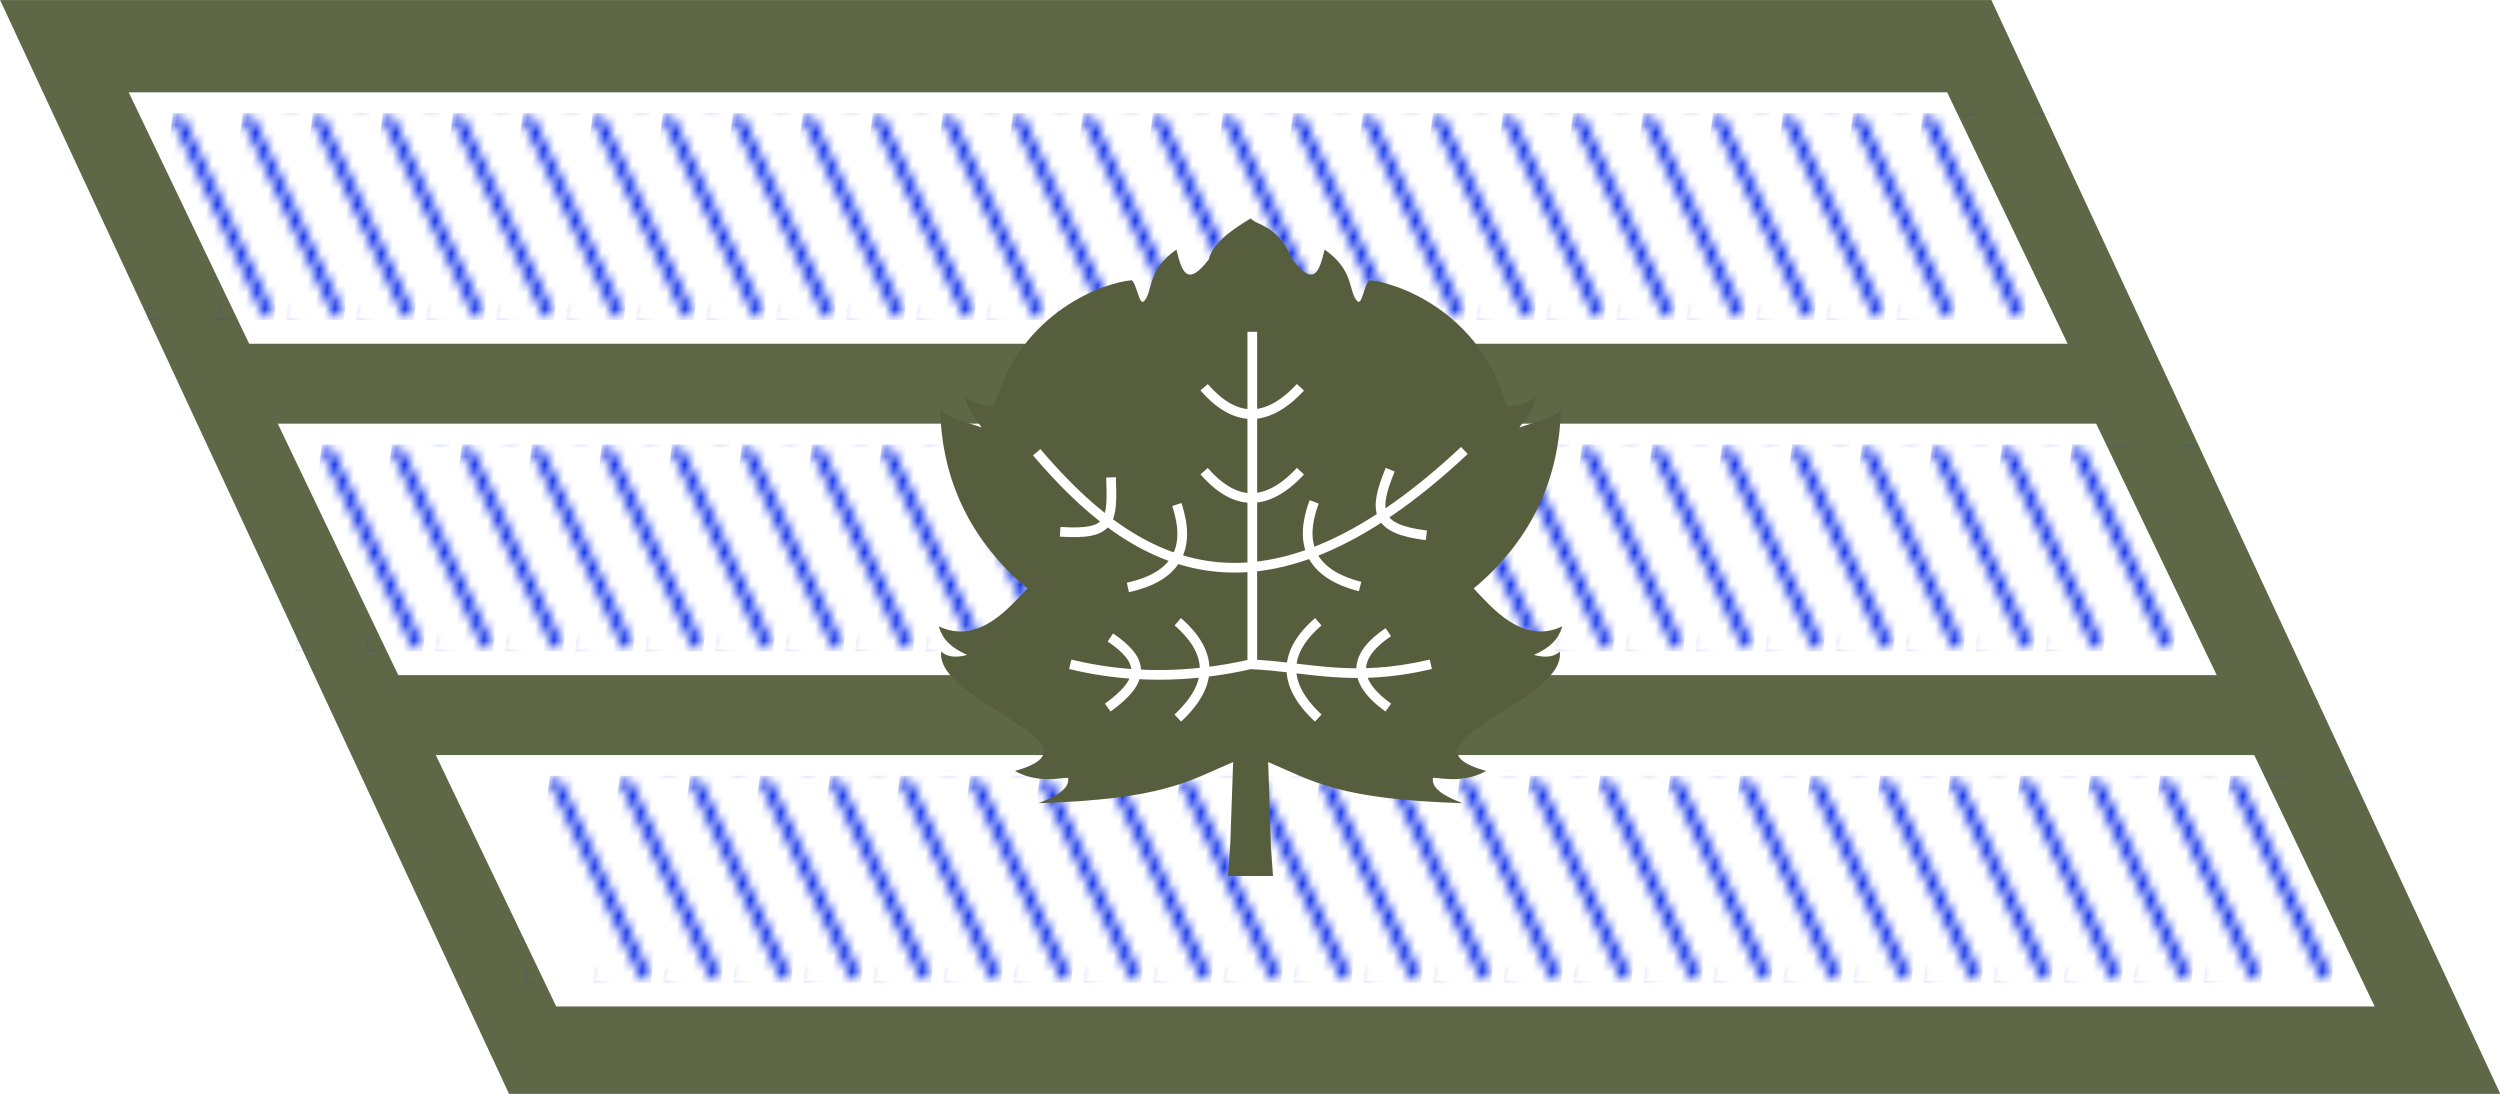 <?xml version="1.0" encoding="UTF-8" standalone="no"?>
<!-- Created with Inkscape (http://www.inkscape.org/) -->
<svg
   xmlns:svg="http://www.w3.org/2000/svg"
   xmlns="http://www.w3.org/2000/svg"
   xmlns:xlink="http://www.w3.org/1999/xlink"
   version="1.0"
   width="245.146"
   height="107.264"
   id="svg8663">
  <defs
     id="defs8665">
    <pattern
       patternTransform="translate(585.911,509.49)"
       id="pattern9954"
       xlink:href="#pattern5121" />
    <pattern
       patternTransform="translate(582.478,509.49)"
       id="pattern9950"
       xlink:href="#pattern5121" />
    <pattern
       patternTransform="translate(579.046,509.49)"
       id="pattern9946"
       xlink:href="#pattern5121" />
    <pattern
       patternTransform="translate(575.613,509.49)"
       id="pattern9942"
       xlink:href="#pattern5121" />
    <pattern
       patternTransform="translate(572.181,509.49)"
       id="pattern9938"
       xlink:href="#pattern5121" />
    <pattern
       patternTransform="translate(568.748,509.49)"
       id="pattern9934"
       xlink:href="#pattern5121" />
    <pattern
       patternTransform="translate(565.316,509.49)"
       id="pattern9930"
       xlink:href="#pattern5121" />
    <pattern
       patternTransform="translate(561.883,509.49)"
       id="pattern9926"
       xlink:href="#pattern5121" />
    <pattern
       patternTransform="translate(558.451,509.49)"
       id="pattern9922"
       xlink:href="#pattern5121" />
    <pattern
       patternTransform="translate(555.018,509.49)"
       id="pattern9918"
       xlink:href="#pattern5121" />
    <pattern
       patternTransform="translate(551.586,509.49)"
       id="pattern9914"
       xlink:href="#pattern5121" />
    <pattern
       patternTransform="translate(548.153,509.49)"
       id="pattern9910"
       xlink:href="#pattern5121" />
    <pattern
       patternTransform="translate(544.721,509.49)"
       id="pattern9906"
       xlink:href="#pattern5121" />
    <pattern
       patternTransform="translate(541.288,509.49)"
       id="pattern9902"
       xlink:href="#pattern5121" />
    <pattern
       patternTransform="translate(537.856,509.49)"
       id="pattern9898"
       xlink:href="#pattern5121" />
    <pattern
       patternTransform="translate(534.423,509.49)"
       id="pattern9894"
       xlink:href="#pattern5121" />
    <pattern
       patternTransform="translate(530.991,509.49)"
       id="pattern9890"
       xlink:href="#pattern5121" />
    <pattern
       patternTransform="translate(527.558,509.49)"
       id="pattern9886"
       xlink:href="#pattern5121" />
    <pattern
       patternTransform="translate(524.126,509.49)"
       id="pattern9882"
       xlink:href="#pattern5121" />
    <pattern
       patternTransform="translate(520.693,509.49)"
       id="pattern9878"
       xlink:href="#pattern5121" />
    <pattern
       patternTransform="translate(517.261,509.49)"
       id="pattern9874"
       xlink:href="#pattern5121" />
    <pattern
       patternTransform="translate(513.828,509.49)"
       id="pattern9870"
       xlink:href="#pattern5121" />
    <pattern
       patternTransform="translate(510.396,509.49)"
       id="pattern9866"
       xlink:href="#pattern5121" />
    <pattern
       patternTransform="translate(506.963,509.49)"
       id="pattern9862"
       xlink:href="#pattern5121" />
    <pattern
       patternTransform="translate(503.531,509.49)"
       id="pattern9858"
       xlink:href="#pattern5121" />
    <pattern
       patternTransform="translate(500.098,509.49)"
       id="pattern9854"
       xlink:href="#pattern5121" />
    <pattern
       patternTransform="translate(496.666,509.49)"
       id="pattern9850"
       xlink:href="#pattern5121" />
    <pattern
       patternTransform="translate(493.233,509.49)"
       id="pattern9846"
       xlink:href="#pattern5121" />
    <pattern
       patternTransform="translate(489.801,509.49)"
       id="pattern9842"
       xlink:href="#pattern5121" />
    <pattern
       patternTransform="translate(486.368,509.49)"
       id="pattern9838"
       xlink:href="#pattern5121" />
    <pattern
       patternTransform="translate(482.936,509.49)"
       id="pattern9834"
       xlink:href="#pattern5121" />
    <pattern
       patternTransform="translate(479.503,509.49)"
       id="pattern9830"
       xlink:href="#pattern5121" />
    <pattern
       patternTransform="translate(476.071,509.49)"
       id="pattern9826"
       xlink:href="#pattern5121" />
    <pattern
       patternTransform="translate(472.638,509.49)"
       id="pattern9822"
       xlink:href="#pattern5121" />
    <pattern
       patternTransform="translate(469.206,509.49)"
       id="pattern9818"
       xlink:href="#pattern5121" />
    <pattern
       patternTransform="translate(465.773,509.49)"
       id="pattern9814"
       xlink:href="#pattern5121" />
    <pattern
       patternTransform="translate(462.341,509.49)"
       id="pattern9810"
       xlink:href="#pattern5121" />
    <pattern
       patternTransform="translate(458.908,509.49)"
       id="pattern9806"
       xlink:href="#pattern5121" />
    <pattern
       patternTransform="translate(455.476,509.49)"
       id="pattern9802"
       xlink:href="#pattern5121" />
    <pattern
       patternTransform="translate(452.043,509.49)"
       id="pattern9798"
       xlink:href="#pattern5121" />
    <pattern
       patternTransform="translate(448.611,509.49)"
       id="pattern9794"
       xlink:href="#pattern5121" />
    <pattern
       patternTransform="translate(445.178,509.49)"
       id="pattern9790"
       xlink:href="#pattern5121" />
    <pattern
       patternTransform="translate(441.746,509.49)"
       id="pattern9786"
       xlink:href="#pattern5121" />
    <pattern
       patternTransform="translate(438.313,509.49)"
       id="pattern9782"
       xlink:href="#pattern5121" />
    <pattern
       patternTransform="translate(434.881,509.49)"
       id="pattern9778"
       xlink:href="#pattern5121" />
    <pattern
       patternTransform="translate(431.448,509.49)"
       id="pattern9774"
       xlink:href="#pattern5121" />
    <pattern
       patternTransform="translate(428.016,509.49)"
       id="pattern9770"
       xlink:href="#pattern5121" />
    <pattern
       patternTransform="translate(424.583,509.49)"
       id="pattern9766"
       xlink:href="#pattern5121" />
    <pattern
       patternTransform="translate(421.151,509.49)"
       id="pattern9762"
       xlink:href="#pattern5121" />
    <pattern
       patternTransform="translate(417.718,509.49)"
       id="pattern9758"
       xlink:href="#pattern5121" />
    <pattern
       patternTransform="translate(585.911,509.49)"
       id="pattern9754"
       xlink:href="#pattern5121" />
    <pattern
       patternTransform="translate(582.478,509.49)"
       id="pattern9750"
       xlink:href="#pattern5121" />
    <pattern
       patternTransform="translate(579.046,509.49)"
       id="pattern9746"
       xlink:href="#pattern5121" />
    <pattern
       patternTransform="translate(575.613,509.49)"
       id="pattern9742"
       xlink:href="#pattern5121" />
    <pattern
       patternTransform="translate(572.181,509.49)"
       id="pattern9738"
       xlink:href="#pattern5121" />
    <pattern
       patternTransform="translate(568.748,509.49)"
       id="pattern9734"
       xlink:href="#pattern5121" />
    <pattern
       patternTransform="translate(565.316,509.49)"
       id="pattern9730"
       xlink:href="#pattern5121" />
    <pattern
       patternTransform="translate(561.883,509.49)"
       id="pattern9726"
       xlink:href="#pattern5121" />
    <pattern
       patternTransform="translate(558.451,509.49)"
       id="pattern9722"
       xlink:href="#pattern5121" />
    <pattern
       patternTransform="translate(555.018,509.49)"
       id="pattern9718"
       xlink:href="#pattern5121" />
    <pattern
       patternTransform="translate(551.586,509.49)"
       id="pattern9714"
       xlink:href="#pattern5121" />
    <pattern
       patternTransform="translate(548.153,509.49)"
       id="pattern9710"
       xlink:href="#pattern5121" />
    <pattern
       patternTransform="translate(544.721,509.49)"
       id="pattern9706"
       xlink:href="#pattern5121" />
    <pattern
       patternTransform="translate(541.288,509.49)"
       id="pattern9702"
       xlink:href="#pattern5121" />
    <pattern
       patternTransform="translate(537.856,509.49)"
       id="pattern9698"
       xlink:href="#pattern5121" />
    <pattern
       patternTransform="translate(534.423,509.49)"
       id="pattern9694"
       xlink:href="#pattern5121" />
    <pattern
       patternTransform="translate(530.991,509.49)"
       id="pattern9690"
       xlink:href="#pattern5121" />
    <pattern
       patternTransform="translate(527.558,509.49)"
       id="pattern9686"
       xlink:href="#pattern5121" />
    <pattern
       patternTransform="translate(524.126,509.49)"
       id="pattern9682"
       xlink:href="#pattern5121" />
    <pattern
       patternTransform="translate(520.693,509.49)"
       id="pattern9678"
       xlink:href="#pattern5121" />
    <pattern
       patternTransform="translate(517.261,509.49)"
       id="pattern9674"
       xlink:href="#pattern5121" />
    <pattern
       patternTransform="translate(513.828,509.49)"
       id="pattern9670"
       xlink:href="#pattern5121" />
    <pattern
       patternTransform="translate(510.396,509.49)"
       id="pattern9666"
       xlink:href="#pattern5121" />
    <pattern
       patternTransform="translate(506.963,509.49)"
       id="pattern9662"
       xlink:href="#pattern5121" />
    <pattern
       patternTransform="translate(503.531,509.49)"
       id="pattern9658"
       xlink:href="#pattern5121" />
    <pattern
       patternTransform="translate(500.098,509.49)"
       id="pattern9654"
       xlink:href="#pattern5121" />
    <pattern
       patternTransform="translate(496.666,509.49)"
       id="pattern9650"
       xlink:href="#pattern5121" />
    <pattern
       patternTransform="translate(493.233,509.49)"
       id="pattern9646"
       xlink:href="#pattern5121" />
    <pattern
       patternTransform="translate(489.801,509.49)"
       id="pattern9642"
       xlink:href="#pattern5121" />
    <pattern
       patternTransform="translate(486.368,509.49)"
       id="pattern9638"
       xlink:href="#pattern5121" />
    <pattern
       patternTransform="translate(482.936,509.49)"
       id="pattern9634"
       xlink:href="#pattern5121" />
    <pattern
       patternTransform="translate(479.503,509.49)"
       id="pattern9630"
       xlink:href="#pattern5121" />
    <pattern
       patternTransform="translate(476.071,509.49)"
       id="pattern9626"
       xlink:href="#pattern5121" />
    <pattern
       patternTransform="translate(472.638,509.49)"
       id="pattern9622"
       xlink:href="#pattern5121" />
    <pattern
       patternTransform="translate(469.206,509.49)"
       id="pattern9618"
       xlink:href="#pattern5121" />
    <pattern
       patternTransform="translate(465.773,509.49)"
       id="pattern9614"
       xlink:href="#pattern5121" />
    <pattern
       patternTransform="translate(462.341,509.49)"
       id="pattern9610"
       xlink:href="#pattern5121" />
    <pattern
       patternTransform="translate(458.908,509.49)"
       id="pattern9606"
       xlink:href="#pattern5121" />
    <pattern
       patternTransform="translate(455.476,509.49)"
       id="pattern9602"
       xlink:href="#pattern5121" />
    <pattern
       patternTransform="translate(452.043,509.49)"
       id="pattern9598"
       xlink:href="#pattern5121" />
    <pattern
       patternTransform="translate(448.611,509.49)"
       id="pattern9594"
       xlink:href="#pattern5121" />
    <pattern
       patternTransform="translate(445.178,509.49)"
       id="pattern9590"
       xlink:href="#pattern5121" />
    <pattern
       patternTransform="translate(441.746,509.49)"
       id="pattern9586"
       xlink:href="#pattern5121" />
    <pattern
       patternTransform="translate(438.313,509.49)"
       id="pattern9582"
       xlink:href="#pattern5121" />
    <pattern
       patternTransform="translate(434.881,509.49)"
       id="pattern9578"
       xlink:href="#pattern5121" />
    <pattern
       patternTransform="translate(431.448,509.49)"
       id="pattern9574"
       xlink:href="#pattern5121" />
    <pattern
       patternTransform="translate(428.016,509.49)"
       id="pattern9570"
       xlink:href="#pattern5121" />
    <pattern
       patternTransform="translate(424.583,509.49)"
       id="pattern9566"
       xlink:href="#pattern5121" />
    <pattern
       patternTransform="translate(421.151,509.49)"
       id="pattern9562"
       xlink:href="#pattern5121" />
    <pattern
       patternTransform="translate(417.718,509.49)"
       id="pattern9558"
       xlink:href="#pattern5121" />
    <pattern
       patternTransform="translate(585.911,509.49)"
       id="pattern9554"
       xlink:href="#pattern5121" />
    <pattern
       patternTransform="translate(582.478,509.49)"
       id="pattern9550"
       xlink:href="#pattern5121" />
    <pattern
       patternTransform="translate(579.046,509.49)"
       id="pattern9546"
       xlink:href="#pattern5121" />
    <pattern
       patternTransform="translate(575.613,509.49)"
       id="pattern9542"
       xlink:href="#pattern5121" />
    <pattern
       patternTransform="translate(572.181,509.49)"
       id="pattern9538"
       xlink:href="#pattern5121" />
    <pattern
       patternTransform="translate(568.748,509.49)"
       id="pattern9534"
       xlink:href="#pattern5121" />
    <pattern
       patternTransform="translate(565.316,509.49)"
       id="pattern9530"
       xlink:href="#pattern5121" />
    <pattern
       patternTransform="translate(561.883,509.49)"
       id="pattern9526"
       xlink:href="#pattern5121" />
    <pattern
       patternTransform="translate(558.451,509.49)"
       id="pattern9522"
       xlink:href="#pattern5121" />
    <pattern
       patternTransform="translate(555.018,509.49)"
       id="pattern9518"
       xlink:href="#pattern5121" />
    <pattern
       patternTransform="translate(551.586,509.49)"
       id="pattern9514"
       xlink:href="#pattern5121" />
    <pattern
       patternTransform="translate(548.153,509.49)"
       id="pattern9510"
       xlink:href="#pattern5121" />
    <pattern
       patternTransform="translate(544.721,509.49)"
       id="pattern9506"
       xlink:href="#pattern5121" />
    <pattern
       patternTransform="translate(541.288,509.49)"
       id="pattern9502"
       xlink:href="#pattern5121" />
    <pattern
       patternTransform="translate(537.856,509.49)"
       id="pattern9498"
       xlink:href="#pattern5121" />
    <pattern
       patternTransform="translate(534.423,509.49)"
       id="pattern9494"
       xlink:href="#pattern5121" />
    <pattern
       patternTransform="translate(530.991,509.49)"
       id="pattern9490"
       xlink:href="#pattern5121" />
    <pattern
       patternTransform="translate(527.558,509.49)"
       id="pattern9486"
       xlink:href="#pattern5121" />
    <pattern
       patternTransform="translate(524.126,509.49)"
       id="pattern9482"
       xlink:href="#pattern5121" />
    <pattern
       patternTransform="translate(520.693,509.49)"
       id="pattern9478"
       xlink:href="#pattern5121" />
    <pattern
       patternTransform="translate(517.261,509.49)"
       id="pattern9474"
       xlink:href="#pattern5121" />
    <pattern
       patternTransform="translate(513.828,509.49)"
       id="pattern9470"
       xlink:href="#pattern5121" />
    <pattern
       patternTransform="translate(510.396,509.49)"
       id="pattern9466"
       xlink:href="#pattern5121" />
    <pattern
       patternTransform="translate(506.963,509.49)"
       id="pattern9462"
       xlink:href="#pattern5121" />
    <pattern
       patternTransform="translate(503.531,509.49)"
       id="pattern9458"
       xlink:href="#pattern5121" />
    <pattern
       patternTransform="translate(500.098,509.49)"
       id="pattern9454"
       xlink:href="#pattern5121" />
    <pattern
       patternTransform="translate(496.666,509.49)"
       id="pattern9450"
       xlink:href="#pattern5121" />
    <pattern
       patternTransform="translate(493.233,509.49)"
       id="pattern9446"
       xlink:href="#pattern5121" />
    <pattern
       patternTransform="translate(489.801,509.49)"
       id="pattern9442"
       xlink:href="#pattern5121" />
    <pattern
       patternTransform="translate(486.368,509.49)"
       id="pattern9438"
       xlink:href="#pattern5121" />
    <pattern
       patternTransform="translate(482.936,509.49)"
       id="pattern9434"
       xlink:href="#pattern5121" />
    <pattern
       patternTransform="translate(479.503,509.49)"
       id="pattern9430"
       xlink:href="#pattern5121" />
    <pattern
       patternTransform="translate(476.071,509.49)"
       id="pattern9426"
       xlink:href="#pattern5121" />
    <pattern
       patternTransform="translate(472.638,509.49)"
       id="pattern9422"
       xlink:href="#pattern5121" />
    <pattern
       patternTransform="translate(469.206,509.49)"
       id="pattern9418"
       xlink:href="#pattern5121" />
    <pattern
       patternTransform="translate(465.773,509.49)"
       id="pattern9414"
       xlink:href="#pattern5121" />
    <pattern
       patternTransform="translate(462.341,509.49)"
       id="pattern9410"
       xlink:href="#pattern5121" />
    <pattern
       patternTransform="translate(458.908,509.49)"
       id="pattern9406"
       xlink:href="#pattern5121" />
    <pattern
       patternTransform="translate(455.476,509.49)"
       id="pattern9402"
       xlink:href="#pattern5121" />
    <pattern
       patternTransform="translate(452.043,509.49)"
       id="pattern9398"
       xlink:href="#pattern5121" />
    <pattern
       patternTransform="translate(448.611,509.49)"
       id="pattern9394"
       xlink:href="#pattern5121" />
    <pattern
       patternTransform="translate(445.178,509.49)"
       id="pattern9390"
       xlink:href="#pattern5121" />
    <pattern
       patternTransform="translate(441.746,509.49)"
       id="pattern9386"
       xlink:href="#pattern5121" />
    <pattern
       patternTransform="translate(438.313,509.49)"
       id="pattern9382"
       xlink:href="#pattern5121" />
    <pattern
       patternTransform="translate(434.881,509.49)"
       id="pattern9378"
       xlink:href="#pattern5121" />
    <pattern
       patternTransform="translate(431.448,509.49)"
       id="pattern9374"
       xlink:href="#pattern5121" />
    <pattern
       patternTransform="translate(428.016,509.49)"
       id="pattern9370"
       xlink:href="#pattern5121" />
    <pattern
       patternTransform="translate(424.583,509.49)"
       id="pattern9366"
       xlink:href="#pattern5121" />
    <pattern
       patternTransform="translate(421.151,509.49)"
       id="pattern9362"
       xlink:href="#pattern5121" />
    <pattern
       patternTransform="translate(417.718,509.49)"
       id="pattern9358"
       xlink:href="#pattern5121" />
    <pattern
       patternTransform="translate(585.911,509.49)"
       id="pattern9354"
       xlink:href="#pattern5121" />
    <pattern
       patternTransform="translate(582.478,509.49)"
       id="pattern9350"
       xlink:href="#pattern5121" />
    <pattern
       patternTransform="translate(579.046,509.49)"
       id="pattern9346"
       xlink:href="#pattern5121" />
    <pattern
       patternTransform="translate(575.613,509.49)"
       id="pattern9342"
       xlink:href="#pattern5121" />
    <pattern
       patternTransform="translate(572.181,509.49)"
       id="pattern9338"
       xlink:href="#pattern5121" />
    <pattern
       patternTransform="translate(568.748,509.49)"
       id="pattern9334"
       xlink:href="#pattern5121" />
    <pattern
       patternTransform="translate(565.316,509.49)"
       id="pattern9330"
       xlink:href="#pattern5121" />
    <pattern
       patternTransform="translate(561.883,509.49)"
       id="pattern9326"
       xlink:href="#pattern5121" />
    <pattern
       patternTransform="translate(558.451,509.49)"
       id="pattern9322"
       xlink:href="#pattern5121" />
    <pattern
       patternTransform="translate(555.018,509.49)"
       id="pattern9318"
       xlink:href="#pattern5121" />
    <pattern
       patternTransform="translate(551.586,509.49)"
       id="pattern9314"
       xlink:href="#pattern5121" />
    <pattern
       patternTransform="translate(548.153,509.49)"
       id="pattern9310"
       xlink:href="#pattern5121" />
    <pattern
       patternTransform="translate(544.721,509.49)"
       id="pattern9306"
       xlink:href="#pattern5121" />
    <pattern
       patternTransform="translate(541.288,509.49)"
       id="pattern9302"
       xlink:href="#pattern5121" />
    <pattern
       patternTransform="translate(537.856,509.49)"
       id="pattern9298"
       xlink:href="#pattern5121" />
    <pattern
       patternTransform="translate(534.423,509.49)"
       id="pattern9294"
       xlink:href="#pattern5121" />
    <pattern
       patternTransform="translate(530.991,509.49)"
       id="pattern9290"
       xlink:href="#pattern5121" />
    <pattern
       patternTransform="translate(527.558,509.49)"
       id="pattern9286"
       xlink:href="#pattern5121" />
    <pattern
       patternTransform="translate(524.126,509.49)"
       id="pattern9282"
       xlink:href="#pattern5121" />
    <pattern
       patternTransform="translate(520.693,509.49)"
       id="pattern9278"
       xlink:href="#pattern5121" />
    <pattern
       patternTransform="translate(517.261,509.49)"
       id="pattern9274"
       xlink:href="#pattern5121" />
    <pattern
       patternTransform="translate(513.828,509.49)"
       id="pattern9270"
       xlink:href="#pattern5121" />
    <pattern
       patternTransform="translate(510.396,509.49)"
       id="pattern9266"
       xlink:href="#pattern5121" />
    <pattern
       patternTransform="translate(506.963,509.49)"
       id="pattern9262"
       xlink:href="#pattern5121" />
    <pattern
       patternTransform="translate(503.531,509.49)"
       id="pattern9258"
       xlink:href="#pattern5121" />
    <pattern
       patternTransform="translate(500.098,509.49)"
       id="pattern9254"
       xlink:href="#pattern5121" />
    <pattern
       patternTransform="translate(496.666,509.49)"
       id="pattern9250"
       xlink:href="#pattern5121" />
    <pattern
       patternTransform="translate(493.233,509.49)"
       id="pattern9246"
       xlink:href="#pattern5121" />
    <pattern
       patternTransform="translate(489.801,509.49)"
       id="pattern9242"
       xlink:href="#pattern5121" />
    <pattern
       patternTransform="translate(486.368,509.49)"
       id="pattern9238"
       xlink:href="#pattern5121" />
    <pattern
       patternTransform="translate(482.936,509.49)"
       id="pattern9234"
       xlink:href="#pattern5121" />
    <pattern
       patternTransform="translate(479.503,509.49)"
       id="pattern9230"
       xlink:href="#pattern5121" />
    <pattern
       patternTransform="translate(476.071,509.49)"
       id="pattern9226"
       xlink:href="#pattern5121" />
    <pattern
       patternTransform="translate(472.638,509.49)"
       id="pattern9222"
       xlink:href="#pattern5121" />
    <pattern
       patternTransform="translate(469.206,509.49)"
       id="pattern9218"
       xlink:href="#pattern5121" />
    <pattern
       patternTransform="translate(465.773,509.49)"
       id="pattern9214"
       xlink:href="#pattern5121" />
    <pattern
       patternTransform="translate(462.341,509.49)"
       id="pattern9210"
       xlink:href="#pattern5121" />
    <pattern
       patternTransform="translate(458.908,509.49)"
       id="pattern9206"
       xlink:href="#pattern5121" />
    <pattern
       patternTransform="translate(455.476,509.49)"
       id="pattern9202"
       xlink:href="#pattern5121" />
    <pattern
       patternTransform="translate(452.043,509.49)"
       id="pattern9198"
       xlink:href="#pattern5121" />
    <pattern
       patternTransform="translate(448.611,509.49)"
       id="pattern9194"
       xlink:href="#pattern5121" />
    <pattern
       patternTransform="translate(445.178,509.49)"
       id="pattern9190"
       xlink:href="#pattern5121" />
    <pattern
       patternTransform="translate(441.746,509.49)"
       id="pattern9186"
       xlink:href="#pattern5121" />
    <pattern
       patternTransform="translate(438.313,509.49)"
       id="pattern9182"
       xlink:href="#pattern5121" />
    <pattern
       patternTransform="translate(434.881,509.49)"
       id="pattern9178"
       xlink:href="#pattern5121" />
    <pattern
       patternTransform="translate(431.448,509.49)"
       id="pattern9174"
       xlink:href="#pattern5121" />
    <pattern
       patternTransform="translate(428.016,509.49)"
       id="pattern9170"
       xlink:href="#pattern5121" />
    <pattern
       patternTransform="translate(424.583,509.49)"
       id="pattern9166"
       xlink:href="#pattern5121" />
    <pattern
       patternTransform="translate(421.151,509.49)"
       id="pattern9162"
       xlink:href="#pattern5121" />
    <pattern
       patternTransform="translate(417.718,509.49)"
       id="pattern9158"
       xlink:href="#pattern5121" />
    <pattern
       patternTransform="translate(585.911,509.49)"
       id="pattern9154"
       xlink:href="#pattern5121" />
    <pattern
       patternTransform="translate(582.478,509.49)"
       id="pattern9150"
       xlink:href="#pattern5121" />
    <pattern
       patternTransform="translate(579.046,509.49)"
       id="pattern9146"
       xlink:href="#pattern5121" />
    <pattern
       patternTransform="translate(575.613,509.49)"
       id="pattern9142"
       xlink:href="#pattern5121" />
    <pattern
       patternTransform="translate(572.181,509.49)"
       id="pattern9138"
       xlink:href="#pattern5121" />
    <pattern
       patternTransform="translate(568.748,509.49)"
       id="pattern9134"
       xlink:href="#pattern5121" />
    <pattern
       patternTransform="translate(565.316,509.49)"
       id="pattern9130"
       xlink:href="#pattern5121" />
    <pattern
       patternTransform="translate(561.883,509.49)"
       id="pattern9126"
       xlink:href="#pattern5121" />
    <pattern
       patternTransform="translate(558.451,509.49)"
       id="pattern9122"
       xlink:href="#pattern5121" />
    <pattern
       patternTransform="translate(555.018,509.49)"
       id="pattern9118"
       xlink:href="#pattern5121" />
    <pattern
       patternTransform="translate(551.586,509.49)"
       id="pattern9114"
       xlink:href="#pattern5121" />
    <pattern
       patternTransform="translate(548.153,509.49)"
       id="pattern9110"
       xlink:href="#pattern5121" />
    <pattern
       patternTransform="translate(544.721,509.49)"
       id="pattern9106"
       xlink:href="#pattern5121" />
    <pattern
       patternTransform="translate(541.288,509.49)"
       id="pattern9102"
       xlink:href="#pattern5121" />
    <pattern
       patternTransform="translate(537.856,509.49)"
       id="pattern9098"
       xlink:href="#pattern5121" />
    <pattern
       patternTransform="translate(534.423,509.49)"
       id="pattern9094"
       xlink:href="#pattern5121" />
    <pattern
       patternTransform="translate(530.991,509.49)"
       id="pattern9090"
       xlink:href="#pattern5121" />
    <pattern
       patternTransform="translate(527.558,509.49)"
       id="pattern9086"
       xlink:href="#pattern5121" />
    <pattern
       patternTransform="translate(524.126,509.49)"
       id="pattern9082"
       xlink:href="#pattern5121" />
    <pattern
       patternTransform="translate(520.693,509.49)"
       id="pattern9078"
       xlink:href="#pattern5121" />
    <pattern
       patternTransform="translate(517.261,509.49)"
       id="pattern9074"
       xlink:href="#pattern5121" />
    <pattern
       patternTransform="translate(513.828,509.49)"
       id="pattern9070"
       xlink:href="#pattern5121" />
    <pattern
       patternTransform="translate(510.396,509.49)"
       id="pattern9066"
       xlink:href="#pattern5121" />
    <pattern
       patternTransform="translate(506.963,509.49)"
       id="pattern9062"
       xlink:href="#pattern5121" />
    <pattern
       patternTransform="translate(503.531,509.49)"
       id="pattern9058"
       xlink:href="#pattern5121" />
    <pattern
       patternTransform="translate(500.098,509.49)"
       id="pattern9054"
       xlink:href="#pattern5121" />
    <pattern
       patternTransform="translate(496.666,509.49)"
       id="pattern9050"
       xlink:href="#pattern5121" />
    <pattern
       patternTransform="translate(493.233,509.49)"
       id="pattern9046"
       xlink:href="#pattern5121" />
    <pattern
       patternTransform="translate(489.801,509.49)"
       id="pattern9042"
       xlink:href="#pattern5121" />
    <pattern
       patternTransform="translate(486.368,509.49)"
       id="pattern9038"
       xlink:href="#pattern5121" />
    <pattern
       patternTransform="translate(482.936,509.49)"
       id="pattern9034"
       xlink:href="#pattern5121" />
    <pattern
       patternTransform="translate(479.503,509.49)"
       id="pattern9030"
       xlink:href="#pattern5121" />
    <pattern
       patternTransform="translate(476.071,509.49)"
       id="pattern9026"
       xlink:href="#pattern5121" />
    <pattern
       patternTransform="translate(472.638,509.49)"
       id="pattern9022"
       xlink:href="#pattern5121" />
    <pattern
       patternTransform="translate(469.206,509.49)"
       id="pattern9018"
       xlink:href="#pattern5121" />
    <pattern
       patternTransform="translate(465.773,509.49)"
       id="pattern9014"
       xlink:href="#pattern5121" />
    <pattern
       patternTransform="translate(462.341,509.49)"
       id="pattern9010"
       xlink:href="#pattern5121" />
    <pattern
       patternTransform="translate(458.908,509.49)"
       id="pattern9006"
       xlink:href="#pattern5121" />
    <pattern
       patternTransform="translate(455.476,509.49)"
       id="pattern9002"
       xlink:href="#pattern5121" />
    <pattern
       patternTransform="translate(452.043,509.49)"
       id="pattern8998"
       xlink:href="#pattern5121" />
    <pattern
       patternTransform="translate(448.611,509.49)"
       id="pattern8994"
       xlink:href="#pattern5121" />
    <pattern
       patternTransform="translate(445.178,509.49)"
       id="pattern8990"
       xlink:href="#pattern5121" />
    <pattern
       patternTransform="translate(441.746,509.49)"
       id="pattern8986"
       xlink:href="#pattern5121" />
    <pattern
       patternTransform="translate(438.313,509.49)"
       id="pattern8982"
       xlink:href="#pattern5121" />
    <pattern
       patternTransform="translate(434.881,509.49)"
       id="pattern8978"
       xlink:href="#pattern5121" />
    <pattern
       patternTransform="translate(431.448,509.49)"
       id="pattern8974"
       xlink:href="#pattern5121" />
    <pattern
       patternTransform="translate(428.016,509.49)"
       id="pattern8970"
       xlink:href="#pattern5121" />
    <pattern
       patternTransform="translate(424.583,509.49)"
       id="pattern8966"
       xlink:href="#pattern5121" />
    <pattern
       patternTransform="translate(421.151,509.49)"
       id="pattern8962"
       xlink:href="#pattern5121" />
    <pattern
       patternTransform="translate(417.718,509.49)"
       id="pattern8958"
       xlink:href="#pattern5121" />
    <pattern
       patternTransform="translate(414.286,509.49)"
       id="pattern5125"
       xlink:href="#pattern3271" />
    <pattern
       id="pattern3271"
       patternTransform="translate(426.286,461.237)"
       height="25.821"
       width="12.518"
       patternUnits="userSpaceOnUse">
      <path
         style="fill:none;fill-rule:evenodd;stroke:#0024e8;stroke-width:1px;stroke-linecap:butt;stroke-linejoin:miter;stroke-opacity:1"
         d="M 0.5,0.5 L 12.018,25.321"
         id="path3269" />
    </pattern>
    <pattern
       patternTransform="translate(414.286,509.49)"
       id="pattern5121"
       xlink:href="#pattern3271" />
  </defs>
  <g
     transform="translate(-155.77,-847.643)"
     id="layer1">
    <g
       transform="translate(33.799,399.598)"
       id="g6753">
      <g
         transform="translate(-168.311,413.49)"
         id="g6425">
        <rect
           width="195.262"
           height="118.296"
           x="274.212"
           y="38.108"
           transform="matrix(1,0,0.422,0.907,0,0)"
           id="rect6427"
           style="fill:#5e6847;fill-opacity:1;stroke:none;stroke-width:3.2;stroke-miterlimit:4;stroke-dasharray:none;stroke-opacity:1" />
        <g
           transform="matrix(1,0,1.932367e-2,1,-118.689,-466.707)"
           id="g6429">
          <rect
             width="178.313"
             height="27.122"
             x="177.065"
             y="561.401"
             transform="matrix(1,0,0.418,0.909,0,0)"
             id="rect6431"
             style="fill:#ffffff;fill-opacity:1;stroke:none;stroke-width:3.2;stroke-miterlimit:4;stroke-dasharray:none;stroke-opacity:1" />
          <g
             transform="matrix(1,0,-0.117,0.785,61.346,112.399)"
             id="g6433">
            <rect
               width="12.518"
               height="25.821"
               x="414.286"
               y="509.49"
               id="rect6435"
               style="fill:url(#pattern5121);stroke:none" />
            <rect
               width="12.518"
               height="25.821"
               x="417.718"
               y="509.49"
               id="use6437"
               style="fill:url(#pattern9358);stroke:none" />
            <rect
               width="12.518"
               height="25.821"
               x="421.151"
               y="509.49"
               id="use6439"
               style="fill:url(#pattern9362);stroke:none" />
            <rect
               width="12.518"
               height="25.821"
               x="424.583"
               y="509.49"
               id="use6441"
               style="fill:url(#pattern9366);stroke:none" />
            <rect
               width="12.518"
               height="25.821"
               x="428.016"
               y="509.49"
               id="use6443"
               style="fill:url(#pattern9370);stroke:none" />
            <rect
               width="12.518"
               height="25.821"
               x="431.448"
               y="509.49"
               id="use6445"
               style="fill:url(#pattern9374);stroke:none" />
            <rect
               width="12.518"
               height="25.821"
               x="434.881"
               y="509.49"
               id="use6447"
               style="fill:url(#pattern9378);stroke:none" />
            <rect
               width="12.518"
               height="25.821"
               x="438.313"
               y="509.49"
               id="use6449"
               style="fill:url(#pattern9382);stroke:none" />
            <rect
               width="12.518"
               height="25.821"
               x="441.746"
               y="509.49"
               id="use6451"
               style="fill:url(#pattern9386);stroke:none" />
            <rect
               width="12.518"
               height="25.821"
               x="445.178"
               y="509.49"
               id="use6453"
               style="fill:url(#pattern9390);stroke:none" />
            <rect
               width="12.518"
               height="25.821"
               x="448.611"
               y="509.49"
               id="use6455"
               style="fill:url(#pattern9394);stroke:none" />
            <rect
               width="12.518"
               height="25.821"
               x="452.043"
               y="509.49"
               id="use6457"
               style="fill:url(#pattern9398);stroke:none" />
            <rect
               width="12.518"
               height="25.821"
               x="455.476"
               y="509.49"
               id="use6459"
               style="fill:url(#pattern9402);stroke:none" />
            <rect
               width="12.518"
               height="25.821"
               x="458.908"
               y="509.49"
               id="use6461"
               style="fill:url(#pattern9406);stroke:none" />
            <rect
               width="12.518"
               height="25.821"
               x="462.341"
               y="509.49"
               id="use6463"
               style="fill:url(#pattern9410);stroke:none" />
            <rect
               width="12.518"
               height="25.821"
               x="465.773"
               y="509.49"
               id="use6465"
               style="fill:url(#pattern9414);stroke:none" />
            <rect
               width="12.518"
               height="25.821"
               x="469.206"
               y="509.49"
               id="use6467"
               style="fill:url(#pattern9418);stroke:none" />
            <rect
               width="12.518"
               height="25.821"
               x="472.638"
               y="509.49"
               id="use6469"
               style="fill:url(#pattern9422);stroke:none" />
            <rect
               width="12.518"
               height="25.821"
               x="476.071"
               y="509.49"
               id="use6471"
               style="fill:url(#pattern9426);stroke:none" />
            <rect
               width="12.518"
               height="25.821"
               x="479.503"
               y="509.49"
               id="use6473"
               style="fill:url(#pattern9430);stroke:none" />
            <rect
               width="12.518"
               height="25.821"
               x="482.936"
               y="509.49"
               id="use6475"
               style="fill:url(#pattern9434);stroke:none" />
            <rect
               width="12.518"
               height="25.821"
               x="486.368"
               y="509.49"
               id="use6477"
               style="fill:url(#pattern9438);stroke:none" />
            <rect
               width="12.518"
               height="25.821"
               x="489.801"
               y="509.49"
               id="use6479"
               style="fill:url(#pattern9442);stroke:none" />
            <rect
               width="12.518"
               height="25.821"
               x="493.233"
               y="509.49"
               id="use6481"
               style="fill:url(#pattern9446);stroke:none" />
            <rect
               width="12.518"
               height="25.821"
               x="496.666"
               y="509.49"
               id="use6483"
               style="fill:url(#pattern9450);stroke:none" />
            <rect
               width="12.518"
               height="25.821"
               x="500.098"
               y="509.49"
               id="use6485"
               style="fill:url(#pattern9454);stroke:none" />
            <rect
               width="12.518"
               height="25.821"
               x="503.531"
               y="509.49"
               id="use6487"
               style="fill:url(#pattern9458);stroke:none" />
            <rect
               width="12.518"
               height="25.821"
               x="506.963"
               y="509.49"
               id="use6489"
               style="fill:url(#pattern9462);stroke:none" />
            <rect
               width="12.518"
               height="25.821"
               x="510.396"
               y="509.49"
               id="use6491"
               style="fill:url(#pattern9466);stroke:none" />
            <rect
               width="12.518"
               height="25.821"
               x="513.828"
               y="509.49"
               id="use6493"
               style="fill:url(#pattern9470);stroke:none" />
            <rect
               width="12.518"
               height="25.821"
               x="517.261"
               y="509.49"
               id="use6495"
               style="fill:url(#pattern9474);stroke:none" />
            <rect
               width="12.518"
               height="25.821"
               x="520.693"
               y="509.49"
               id="use6497"
               style="fill:url(#pattern9478);stroke:none" />
            <rect
               width="12.518"
               height="25.821"
               x="524.126"
               y="509.49"
               id="use6499"
               style="fill:url(#pattern9482);stroke:none" />
            <rect
               width="12.518"
               height="25.821"
               x="527.558"
               y="509.49"
               id="use6501"
               style="fill:url(#pattern9486);stroke:none" />
            <rect
               width="12.518"
               height="25.821"
               x="530.991"
               y="509.49"
               id="use6503"
               style="fill:url(#pattern9490);stroke:none" />
            <rect
               width="12.518"
               height="25.821"
               x="534.423"
               y="509.49"
               id="use6505"
               style="fill:url(#pattern9494);stroke:none" />
            <rect
               width="12.518"
               height="25.821"
               x="537.856"
               y="509.49"
               id="use6507"
               style="fill:url(#pattern9498);stroke:none" />
            <rect
               width="12.518"
               height="25.821"
               x="541.288"
               y="509.49"
               id="use6509"
               style="fill:url(#pattern9502);stroke:none" />
            <rect
               width="12.518"
               height="25.821"
               x="544.721"
               y="509.49"
               id="use6511"
               style="fill:url(#pattern9506);stroke:none" />
            <rect
               width="12.518"
               height="25.821"
               x="548.153"
               y="509.49"
               id="use6513"
               style="fill:url(#pattern9510);stroke:none" />
            <rect
               width="12.518"
               height="25.821"
               x="551.586"
               y="509.49"
               id="use6515"
               style="fill:url(#pattern9514);stroke:none" />
            <rect
               width="12.518"
               height="25.821"
               x="555.018"
               y="509.49"
               id="use6517"
               style="fill:url(#pattern9518);stroke:none" />
            <rect
               width="12.518"
               height="25.821"
               x="558.451"
               y="509.49"
               id="use6519"
               style="fill:url(#pattern9522);stroke:none" />
            <rect
               width="12.518"
               height="25.821"
               x="561.883"
               y="509.49"
               id="use6521"
               style="fill:url(#pattern9526);stroke:none" />
            <rect
               width="12.518"
               height="25.821"
               x="565.316"
               y="509.49"
               id="use6523"
               style="fill:url(#pattern9530);stroke:none" />
            <rect
               width="12.518"
               height="25.821"
               x="568.748"
               y="509.49"
               id="use6525"
               style="fill:url(#pattern9534);stroke:none" />
            <rect
               width="12.518"
               height="25.821"
               x="572.181"
               y="509.49"
               id="use6527"
               style="fill:url(#pattern9538);stroke:none" />
            <rect
               width="12.518"
               height="25.821"
               x="575.613"
               y="509.49"
               id="use6529"
               style="fill:url(#pattern9542);stroke:none" />
            <rect
               width="12.518"
               height="25.821"
               x="579.046"
               y="509.49"
               id="use6531"
               style="fill:url(#pattern9546);stroke:none" />
            <rect
               width="12.518"
               height="25.821"
               x="582.478"
               y="509.49"
               id="use6533"
               style="fill:url(#pattern9550);stroke:none" />
            <rect
               width="12.518"
               height="25.821"
               x="585.911"
               y="509.49"
               id="use6535"
               style="fill:url(#pattern9554);stroke:none" />
          </g>
        </g>
        <g
           transform="matrix(1,0,1.932367e-2,1,-104.071,-434.212)"
           id="g6537">
          <rect
             width="178.313"
             height="27.122"
             x="177.065"
             y="561.401"
             transform="matrix(1,0,0.418,0.909,0,0)"
             id="rect6539"
             style="fill:#ffffff;fill-opacity:1;stroke:none;stroke-width:3.2;stroke-miterlimit:4;stroke-dasharray:none;stroke-opacity:1" />
          <g
             transform="matrix(1,0,-0.117,0.785,61.346,112.399)"
             id="g6541">
            <rect
               width="12.518"
               height="25.821"
               x="414.286"
               y="509.49"
               id="rect6543"
               style="fill:url(#pattern5125);stroke:none" />
            <rect
               width="12.518"
               height="25.821"
               x="417.718"
               y="509.49"
               id="use6545"
               style="fill:url(#pattern9558);stroke:none" />
            <rect
               width="12.518"
               height="25.821"
               x="421.151"
               y="509.49"
               id="use6547"
               style="fill:url(#pattern9562);stroke:none" />
            <rect
               width="12.518"
               height="25.821"
               x="424.583"
               y="509.49"
               id="use6549"
               style="fill:url(#pattern9566);stroke:none" />
            <rect
               width="12.518"
               height="25.821"
               x="428.016"
               y="509.49"
               id="use6551"
               style="fill:url(#pattern9570);stroke:none" />
            <rect
               width="12.518"
               height="25.821"
               x="431.448"
               y="509.49"
               id="use6553"
               style="fill:url(#pattern9574);stroke:none" />
            <rect
               width="12.518"
               height="25.821"
               x="434.881"
               y="509.49"
               id="use6555"
               style="fill:url(#pattern9578);stroke:none" />
            <rect
               width="12.518"
               height="25.821"
               x="438.313"
               y="509.49"
               id="use6557"
               style="fill:url(#pattern9582);stroke:none" />
            <rect
               width="12.518"
               height="25.821"
               x="441.746"
               y="509.49"
               id="use6559"
               style="fill:url(#pattern9586);stroke:none" />
            <rect
               width="12.518"
               height="25.821"
               x="445.178"
               y="509.49"
               id="use6561"
               style="fill:url(#pattern9590);stroke:none" />
            <rect
               width="12.518"
               height="25.821"
               x="448.611"
               y="509.49"
               id="use6563"
               style="fill:url(#pattern9594);stroke:none" />
            <rect
               width="12.518"
               height="25.821"
               x="452.043"
               y="509.49"
               id="use6565"
               style="fill:url(#pattern9598);stroke:none" />
            <rect
               width="12.518"
               height="25.821"
               x="455.476"
               y="509.49"
               id="use6567"
               style="fill:url(#pattern9602);stroke:none" />
            <rect
               width="12.518"
               height="25.821"
               x="458.908"
               y="509.49"
               id="use6569"
               style="fill:url(#pattern9606);stroke:none" />
            <rect
               width="12.518"
               height="25.821"
               x="462.341"
               y="509.49"
               id="use6571"
               style="fill:url(#pattern9610);stroke:none" />
            <rect
               width="12.518"
               height="25.821"
               x="465.773"
               y="509.49"
               id="use6573"
               style="fill:url(#pattern9614);stroke:none" />
            <rect
               width="12.518"
               height="25.821"
               x="469.206"
               y="509.49"
               id="use6575"
               style="fill:url(#pattern9618);stroke:none" />
            <rect
               width="12.518"
               height="25.821"
               x="472.638"
               y="509.49"
               id="use6577"
               style="fill:url(#pattern9622);stroke:none" />
            <rect
               width="12.518"
               height="25.821"
               x="476.071"
               y="509.49"
               id="use6579"
               style="fill:url(#pattern9626);stroke:none" />
            <rect
               width="12.518"
               height="25.821"
               x="479.503"
               y="509.49"
               id="use6581"
               style="fill:url(#pattern9630);stroke:none" />
            <rect
               width="12.518"
               height="25.821"
               x="482.936"
               y="509.49"
               id="use6583"
               style="fill:url(#pattern9634);stroke:none" />
            <rect
               width="12.518"
               height="25.821"
               x="486.368"
               y="509.49"
               id="use6585"
               style="fill:url(#pattern9638);stroke:none" />
            <rect
               width="12.518"
               height="25.821"
               x="489.801"
               y="509.49"
               id="use6587"
               style="fill:url(#pattern9642);stroke:none" />
            <rect
               width="12.518"
               height="25.821"
               x="493.233"
               y="509.49"
               id="use6589"
               style="fill:url(#pattern9646);stroke:none" />
            <rect
               width="12.518"
               height="25.821"
               x="496.666"
               y="509.49"
               id="use6591"
               style="fill:url(#pattern9650);stroke:none" />
            <rect
               width="12.518"
               height="25.821"
               x="500.098"
               y="509.49"
               id="use6593"
               style="fill:url(#pattern9654);stroke:none" />
            <rect
               width="12.518"
               height="25.821"
               x="503.531"
               y="509.49"
               id="use6595"
               style="fill:url(#pattern9658);stroke:none" />
            <rect
               width="12.518"
               height="25.821"
               x="506.963"
               y="509.49"
               id="use6597"
               style="fill:url(#pattern9662);stroke:none" />
            <rect
               width="12.518"
               height="25.821"
               x="510.396"
               y="509.49"
               id="use6599"
               style="fill:url(#pattern9666);stroke:none" />
            <rect
               width="12.518"
               height="25.821"
               x="513.828"
               y="509.49"
               id="use6601"
               style="fill:url(#pattern9670);stroke:none" />
            <rect
               width="12.518"
               height="25.821"
               x="517.261"
               y="509.49"
               id="use6603"
               style="fill:url(#pattern9674);stroke:none" />
            <rect
               width="12.518"
               height="25.821"
               x="520.693"
               y="509.49"
               id="use6605"
               style="fill:url(#pattern9678);stroke:none" />
            <rect
               width="12.518"
               height="25.821"
               x="524.126"
               y="509.49"
               id="use6607"
               style="fill:url(#pattern9682);stroke:none" />
            <rect
               width="12.518"
               height="25.821"
               x="527.558"
               y="509.49"
               id="use6609"
               style="fill:url(#pattern9686);stroke:none" />
            <rect
               width="12.518"
               height="25.821"
               x="530.991"
               y="509.49"
               id="use6611"
               style="fill:url(#pattern9690);stroke:none" />
            <rect
               width="12.518"
               height="25.821"
               x="534.423"
               y="509.49"
               id="use6613"
               style="fill:url(#pattern9694);stroke:none" />
            <rect
               width="12.518"
               height="25.821"
               x="537.856"
               y="509.49"
               id="use6615"
               style="fill:url(#pattern9698);stroke:none" />
            <rect
               width="12.518"
               height="25.821"
               x="541.288"
               y="509.49"
               id="use6617"
               style="fill:url(#pattern9702);stroke:none" />
            <rect
               width="12.518"
               height="25.821"
               x="544.721"
               y="509.49"
               id="use6619"
               style="fill:url(#pattern9706);stroke:none" />
            <rect
               width="12.518"
               height="25.821"
               x="548.153"
               y="509.49"
               id="use6621"
               style="fill:url(#pattern9710);stroke:none" />
            <rect
               width="12.518"
               height="25.821"
               x="551.586"
               y="509.49"
               id="use6623"
               style="fill:url(#pattern9714);stroke:none" />
            <rect
               width="12.518"
               height="25.821"
               x="555.018"
               y="509.49"
               id="use6625"
               style="fill:url(#pattern9718);stroke:none" />
            <rect
               width="12.518"
               height="25.821"
               x="558.451"
               y="509.49"
               id="use6627"
               style="fill:url(#pattern9722);stroke:none" />
            <rect
               width="12.518"
               height="25.821"
               x="561.883"
               y="509.49"
               id="use6629"
               style="fill:url(#pattern9726);stroke:none" />
            <rect
               width="12.518"
               height="25.821"
               x="565.316"
               y="509.49"
               id="use6631"
               style="fill:url(#pattern9730);stroke:none" />
            <rect
               width="12.518"
               height="25.821"
               x="568.748"
               y="509.49"
               id="use6633"
               style="fill:url(#pattern9734);stroke:none" />
            <rect
               width="12.518"
               height="25.821"
               x="572.181"
               y="509.49"
               id="use6635"
               style="fill:url(#pattern9738);stroke:none" />
            <rect
               width="12.518"
               height="25.821"
               x="575.613"
               y="509.49"
               id="use6637"
               style="fill:url(#pattern9742);stroke:none" />
            <rect
               width="12.518"
               height="25.821"
               x="579.046"
               y="509.49"
               id="use6639"
               style="fill:url(#pattern9746);stroke:none" />
            <rect
               width="12.518"
               height="25.821"
               x="582.478"
               y="509.49"
               id="use6641"
               style="fill:url(#pattern9750);stroke:none" />
            <rect
               width="12.518"
               height="25.821"
               x="585.911"
               y="509.49"
               id="use6643"
               style="fill:url(#pattern9754);stroke:none" />
          </g>
        </g>
        <g
           transform="matrix(1,0,1.932367e-2,1,-88.576,-401.717)"
           id="g6645">
          <rect
             width="178.313"
             height="27.122"
             x="177.065"
             y="561.401"
             transform="matrix(1,0,0.418,0.909,0,0)"
             id="rect6647"
             style="fill:#ffffff;fill-opacity:1;stroke:none;stroke-width:3.2;stroke-miterlimit:4;stroke-dasharray:none;stroke-opacity:1" />
          <g
             transform="matrix(1,0,-0.117,0.785,61.346,112.399)"
             id="g6649">
            <rect
               width="12.518"
               height="25.821"
               x="414.286"
               y="509.49"
               id="rect6651"
               style="fill:url(#pattern5125);stroke:none" />
            <rect
               width="12.518"
               height="25.821"
               x="417.718"
               y="509.49"
               id="use6653"
               style="fill:url(#pattern9758);stroke:none" />
            <rect
               width="12.518"
               height="25.821"
               x="421.151"
               y="509.49"
               id="use6655"
               style="fill:url(#pattern9762);stroke:none" />
            <rect
               width="12.518"
               height="25.821"
               x="424.583"
               y="509.49"
               id="use6657"
               style="fill:url(#pattern9766);stroke:none" />
            <rect
               width="12.518"
               height="25.821"
               x="428.016"
               y="509.49"
               id="use6659"
               style="fill:url(#pattern9770);stroke:none" />
            <rect
               width="12.518"
               height="25.821"
               x="431.448"
               y="509.49"
               id="use6661"
               style="fill:url(#pattern9774);stroke:none" />
            <rect
               width="12.518"
               height="25.821"
               x="434.881"
               y="509.49"
               id="use6663"
               style="fill:url(#pattern9778);stroke:none" />
            <rect
               width="12.518"
               height="25.821"
               x="438.313"
               y="509.49"
               id="use6665"
               style="fill:url(#pattern9782);stroke:none" />
            <rect
               width="12.518"
               height="25.821"
               x="441.746"
               y="509.49"
               id="use6667"
               style="fill:url(#pattern9786);stroke:none" />
            <rect
               width="12.518"
               height="25.821"
               x="445.178"
               y="509.49"
               id="use6669"
               style="fill:url(#pattern9790);stroke:none" />
            <rect
               width="12.518"
               height="25.821"
               x="448.611"
               y="509.49"
               id="use6671"
               style="fill:url(#pattern9794);stroke:none" />
            <rect
               width="12.518"
               height="25.821"
               x="452.043"
               y="509.49"
               id="use6673"
               style="fill:url(#pattern9798);stroke:none" />
            <rect
               width="12.518"
               height="25.821"
               x="455.476"
               y="509.49"
               id="use6675"
               style="fill:url(#pattern9802);stroke:none" />
            <rect
               width="12.518"
               height="25.821"
               x="458.908"
               y="509.49"
               id="use6677"
               style="fill:url(#pattern9806);stroke:none" />
            <rect
               width="12.518"
               height="25.821"
               x="462.341"
               y="509.49"
               id="use6679"
               style="fill:url(#pattern9810);stroke:none" />
            <rect
               width="12.518"
               height="25.821"
               x="465.773"
               y="509.49"
               id="use6681"
               style="fill:url(#pattern9814);stroke:none" />
            <rect
               width="12.518"
               height="25.821"
               x="469.206"
               y="509.49"
               id="use6683"
               style="fill:url(#pattern9818);stroke:none" />
            <rect
               width="12.518"
               height="25.821"
               x="472.638"
               y="509.49"
               id="use6685"
               style="fill:url(#pattern9822);stroke:none" />
            <rect
               width="12.518"
               height="25.821"
               x="476.071"
               y="509.49"
               id="use6687"
               style="fill:url(#pattern9826);stroke:none" />
            <rect
               width="12.518"
               height="25.821"
               x="479.503"
               y="509.49"
               id="use6689"
               style="fill:url(#pattern9830);stroke:none" />
            <rect
               width="12.518"
               height="25.821"
               x="482.936"
               y="509.49"
               id="use6691"
               style="fill:url(#pattern9834);stroke:none" />
            <rect
               width="12.518"
               height="25.821"
               x="486.368"
               y="509.49"
               id="use6693"
               style="fill:url(#pattern9838);stroke:none" />
            <rect
               width="12.518"
               height="25.821"
               x="489.801"
               y="509.49"
               id="use6695"
               style="fill:url(#pattern9842);stroke:none" />
            <rect
               width="12.518"
               height="25.821"
               x="493.233"
               y="509.49"
               id="use6697"
               style="fill:url(#pattern9846);stroke:none" />
            <rect
               width="12.518"
               height="25.821"
               x="496.666"
               y="509.49"
               id="use6699"
               style="fill:url(#pattern9850);stroke:none" />
            <rect
               width="12.518"
               height="25.821"
               x="500.098"
               y="509.49"
               id="use6701"
               style="fill:url(#pattern9854);stroke:none" />
            <rect
               width="12.518"
               height="25.821"
               x="503.531"
               y="509.49"
               id="use6703"
               style="fill:url(#pattern9858);stroke:none" />
            <rect
               width="12.518"
               height="25.821"
               x="506.963"
               y="509.49"
               id="use6705"
               style="fill:url(#pattern9862);stroke:none" />
            <rect
               width="12.518"
               height="25.821"
               x="510.396"
               y="509.49"
               id="use6707"
               style="fill:url(#pattern9866);stroke:none" />
            <rect
               width="12.518"
               height="25.821"
               x="513.828"
               y="509.49"
               id="use6709"
               style="fill:url(#pattern9870);stroke:none" />
            <rect
               width="12.518"
               height="25.821"
               x="517.261"
               y="509.49"
               id="use6711"
               style="fill:url(#pattern9874);stroke:none" />
            <rect
               width="12.518"
               height="25.821"
               x="520.693"
               y="509.49"
               id="use6713"
               style="fill:url(#pattern9878);stroke:none" />
            <rect
               width="12.518"
               height="25.821"
               x="524.126"
               y="509.49"
               id="use6715"
               style="fill:url(#pattern9882);stroke:none" />
            <rect
               width="12.518"
               height="25.821"
               x="527.558"
               y="509.49"
               id="use6717"
               style="fill:url(#pattern9886);stroke:none" />
            <rect
               width="12.518"
               height="25.821"
               x="530.991"
               y="509.49"
               id="use6719"
               style="fill:url(#pattern9890);stroke:none" />
            <rect
               width="12.518"
               height="25.821"
               x="534.423"
               y="509.49"
               id="use6721"
               style="fill:url(#pattern9894);stroke:none" />
            <rect
               width="12.518"
               height="25.821"
               x="537.856"
               y="509.49"
               id="use6723"
               style="fill:url(#pattern9898);stroke:none" />
            <rect
               width="12.518"
               height="25.821"
               x="541.288"
               y="509.49"
               id="use6725"
               style="fill:url(#pattern9902);stroke:none" />
            <rect
               width="12.518"
               height="25.821"
               x="544.721"
               y="509.49"
               id="use6727"
               style="fill:url(#pattern9906);stroke:none" />
            <rect
               width="12.518"
               height="25.821"
               x="548.153"
               y="509.49"
               id="use6729"
               style="fill:url(#pattern9910);stroke:none" />
            <rect
               width="12.518"
               height="25.821"
               x="551.586"
               y="509.49"
               id="use6731"
               style="fill:url(#pattern9914);stroke:none" />
            <rect
               width="12.518"
               height="25.821"
               x="555.018"
               y="509.49"
               id="use6733"
               style="fill:url(#pattern9918);stroke:none" />
            <rect
               width="12.518"
               height="25.821"
               x="558.451"
               y="509.49"
               id="use6735"
               style="fill:url(#pattern9922);stroke:none" />
            <rect
               width="12.518"
               height="25.821"
               x="561.883"
               y="509.49"
               id="use6737"
               style="fill:url(#pattern9926);stroke:none" />
            <rect
               width="12.518"
               height="25.821"
               x="565.316"
               y="509.49"
               id="use6739"
               style="fill:url(#pattern9930);stroke:none" />
            <rect
               width="12.518"
               height="25.821"
               x="568.748"
               y="509.49"
               id="use6741"
               style="fill:url(#pattern9934);stroke:none" />
            <rect
               width="12.518"
               height="25.821"
               x="572.181"
               y="509.49"
               id="use6743"
               style="fill:url(#pattern9938);stroke:none" />
            <rect
               width="12.518"
               height="25.821"
               x="575.613"
               y="509.49"
               id="use6745"
               style="fill:url(#pattern9942);stroke:none" />
            <rect
               width="12.518"
               height="25.821"
               x="579.046"
               y="509.49"
               id="use6747"
               style="fill:url(#pattern9946);stroke:none" />
            <rect
               width="12.518"
               height="25.821"
               x="582.478"
               y="509.49"
               id="use6749"
               style="fill:url(#pattern9950);stroke:none" />
            <rect
               width="12.518"
               height="25.821"
               x="585.911"
               y="509.49"
               id="use6751"
               style="fill:url(#pattern9954);stroke:none" />
          </g>
        </g>
      </g>
      <g
         transform="matrix(0.802,0,0,0.802,-616.552,56.205)"
         id="g6417">
        <path
           d="M 1068.656,520.281 C 1065.93,523.845 1065.325,521.667 1064.688,519.094 C 1060.986,521.669 1061.839,524.319 1060.719,525.406 C 1060.129,525.979 1059.865,523.334 1059.219,522.844 C 1056.11,523.082 1045.708,526.465 1042.375,538.281 C 1041.174,538.233 1039.393,537.763 1038.875,537.031 C 1038.995,538.424 1039.874,539.396 1040.875,540.844 C 1039.529,540.346 1036.23,539.56 1035.812,538.656 C 1036.038,549.72 1041.763,556.628 1046.469,560.531 C 1044.317,562.756 1040.539,567.495 1035.625,565.156 C 1036.126,566.799 1037.067,567.707 1039.094,568.656 C 1037.593,569.062 1036.597,568.853 1035.938,568.25 C 1035.121,574.418 1056.732,579.545 1044.938,582.844 C 1048.043,584.566 1051.18,583.483 1051.469,583.719 C 1051.419,584.051 1051.887,585.283 1047.812,586.781 C 1063.075,586.298 1066.066,584.117 1071.625,581.75 L 1071.281,591.594 L 1071,595.688 L 1076.5,595.688 L 1076.25,592.188 L 1075.906,581.75 C 1081.466,584.117 1084.425,586.298 1099.688,586.781 C 1095.613,585.283 1096.081,584.051 1096.031,583.719 C 1096.32,583.483 1099.457,584.566 1102.562,582.844 C 1090.768,579.545 1112.38,574.418 1111.562,568.25 C 1110.903,568.853 1109.907,569.062 1108.406,568.656 C 1110.433,567.707 1111.374,566.799 1111.875,565.156 C 1106.961,567.495 1103.184,562.756 1101.031,560.531 C 1105.737,556.628 1111.462,549.72 1111.688,538.656 C 1111.27,539.56 1107.971,540.346 1106.625,540.844 C 1107.626,539.396 1108.505,538.424 1108.625,537.031 C 1108.107,537.763 1106.326,538.233 1105.125,538.281 C 1101.792,526.465 1091.39,523.082 1088.281,522.844 C 1087.635,523.334 1087.403,525.979 1086.812,525.406 C 1085.692,524.319 1086.514,521.669 1082.812,519.094 C 1082.175,521.667 1081.57,523.845 1078.844,520.281 C 1077.11,516.039 1074.436,516.147 1073.781,515.281 C 1072.922,515.823 1069.143,517.912 1068.656,520.281 z"
           id="path6410"
           style="fill:#565e3e;fill-opacity:1;fill-rule:evenodd;stroke:none;stroke-width:0.126;stroke-linecap:butt;stroke-linejoin:miter;stroke-miterlimit:4;stroke-dasharray:none;stroke-opacity:1" />
        <path
           d="M 1073.966,570.333 L 1073.966,529.151 M 1051.705,569.8 C 1058.767,571.519 1066.112,571.535 1073.75,569.8 C 1080.791,570.107 1086.173,572.074 1095.795,569.8 M 1047.604,543.874 C 1058.788,556.969 1074.155,567.784 1099.896,543.658 M 1068.077,546.188 C 1071.644,550.27 1075.519,550.848 1079.854,546.188 M 1068.077,535.932 C 1071.644,540.014 1075.519,540.591 1079.854,535.932 M 1081.53,549.941 C 1079.643,555.022 1080.983,558.704 1087.146,560.293 M 1090.828,546.004 C 1088.751,551.071 1088.936,553.254 1095.252,554.033 M 1064.743,550.263 C 1066.442,555.41 1064.968,559.04 1058.752,560.402 M 1056.694,546.945 C 1056.892,552.362 1056.824,554.022 1050.474,553.597 M 1082.03,564.594 C 1077.948,568.161 1077.371,572.036 1082.03,576.371 M 1090.595,565.872 C 1086.469,568.665 1085.885,571.699 1090.595,575.094 M 1064.858,564.594 C 1068.939,568.161 1069.517,572.036 1064.858,576.371 M 1056.616,566.519 C 1060.742,569.313 1061.002,571.699 1056.293,575.094"
           id="path6415"
           style="fill:none;fill-rule:evenodd;stroke:#ffffff;stroke-width:1.185;stroke-linecap:butt;stroke-linejoin:miter;stroke-miterlimit:4;stroke-dasharray:none;stroke-opacity:1" />
      </g>
    </g>
  </g>
</svg>
